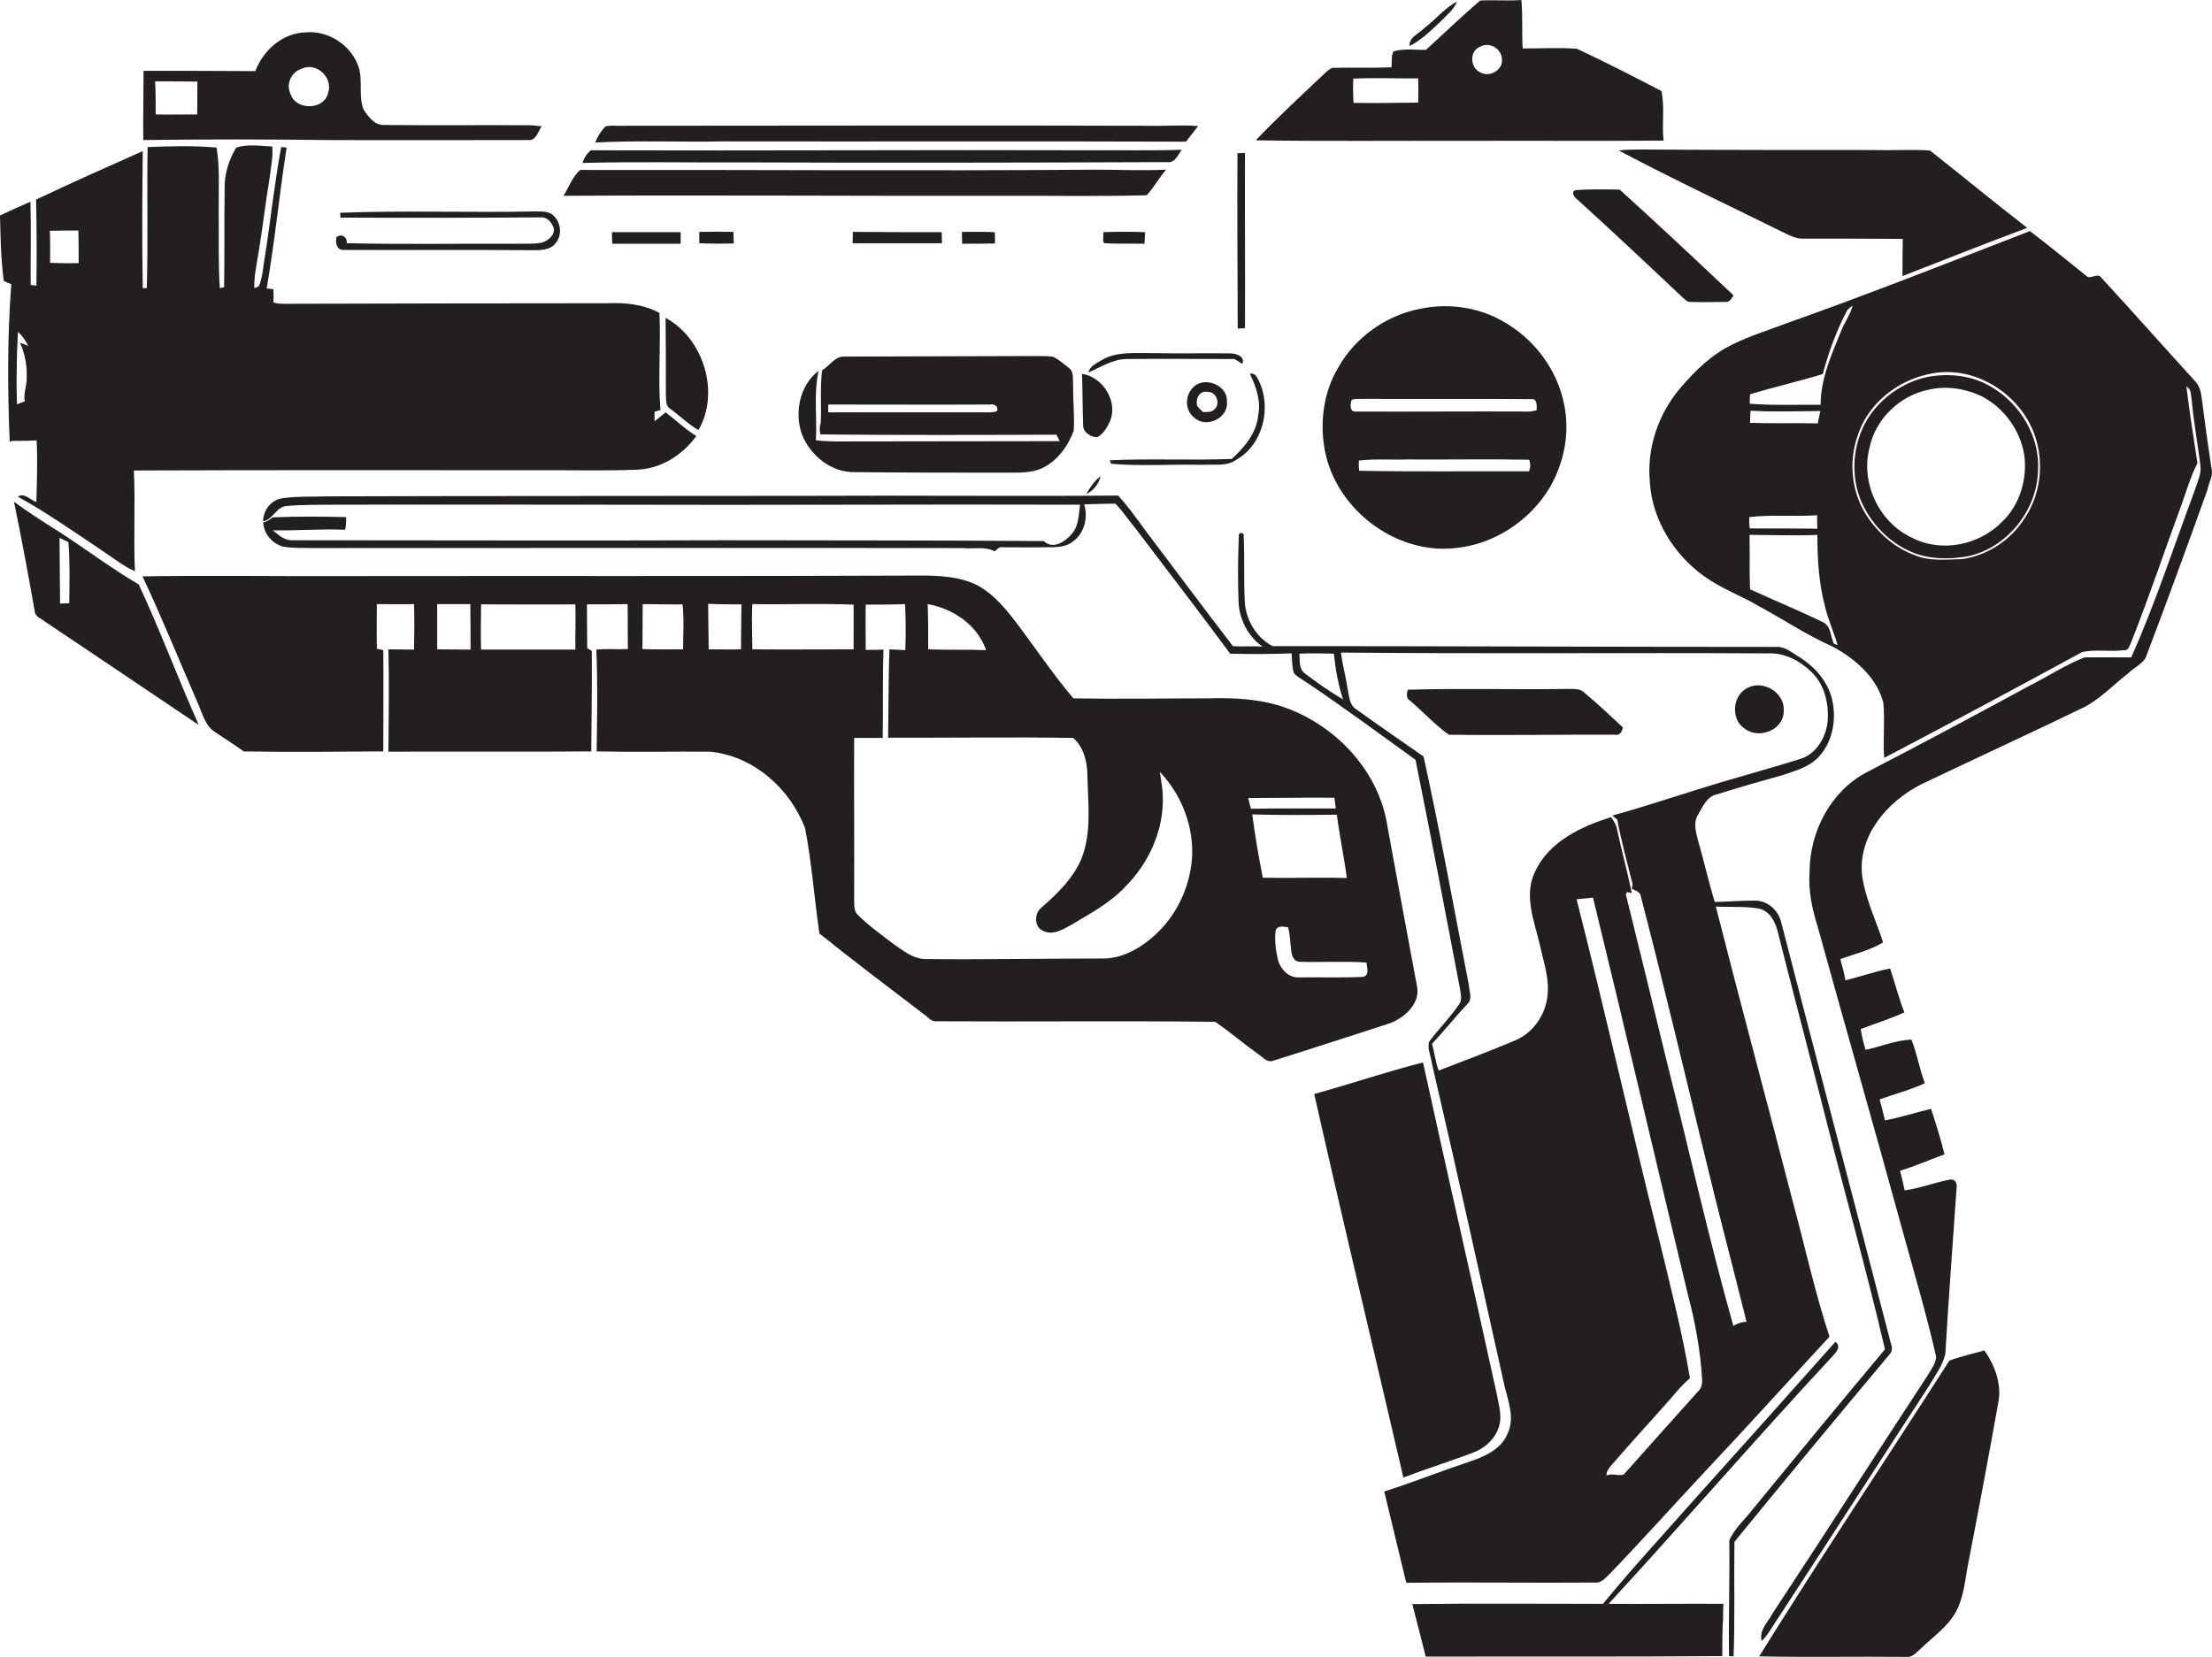 <?xml version="1.0" encoding="utf-8"?>
<!-- Generator: Adobe Illustrator 19.2.0, SVG Export Plug-In . SVG Version: 6.00 Build 0)  -->
<svg version="1.1" id="Layer_1" xmlns="http://www.w3.org/2000/svg" xmlns:xlink="http://www.w3.org/1999/xlink" x="0px" y="0px"
	 viewBox="0 0 821.2 615.2" enable-background="new 0 0 821.2 615.2" xml:space="preserve">
<g>
	<path fill="#231F20" d="M544.5,52.3c24.4-0.1,48.7,0.1,73.1-0.1c-0.7-6.1,0.5-12.5-0.8-18.4C606.4,28.4,596,23,585.4,18.1
		c-6.7-0.5-13.4-0.1-20.1-0.1c-0.4-6,0.1-12-0.5-18c-5.1,0.4-10.2-0.1-15.3,0.2c-6.9,5.9-13.4,12.2-20.1,18.3
		c-4,0.1-8.2-0.6-12.1,0.6c-0.9,1.8-0.5,3.9-0.7,5.9c-7.4,0.3-14.7,0-22.1,0.2c-1.9,1-3.3,2.7-4.9,4.1c-7.9,7.5-15.9,14.9-23.4,22.8
		C492.3,52.5,518.4,52.2,544.5,52.3z M549.6,17.3c3.5-1.9,8,0.9,8,4.8c0.3,4-4.6,6.7-8,4.8C545.7,25.2,545.4,18.8,549.6,17.3z
		 M502.4,29.2c8-0.4,16.1,0,24.1-0.1c0.1,3,0.1,6,0,9c-8,0.1-16,0.2-24,0.1C502.3,35.2,502.3,32.2,502.4,29.2z"/>
	<path fill="#231F20" d="M540.9,0.6c-4.7,2.4-7.9,6.7-12.1,9.8c-2,2.1-5.7,3.3-5.5,6.7c4.5-2.3,8.2-6,11.8-9.4
		C537.2,5.5,539.8,3.5,540.9,0.6z"/>
	<path fill="#231F20" d="M53.2,52c22.8-0.3,45.5-0.3,68.3,0c25,0.1,50,0,75,0c2.6,0,3.3-3.3,4.6-5.1c-1.6-0.2-3.2-0.4-4.8-0.4
		c-17.9-0.1-35.9,0.1-53.8-0.1c-3.5,0.1-5.8-3.1-7.5-5.7c-2.1-5.2-0.1-11-2-16.2c-2.8-7.8-11.1-13.2-19.4-12.5
		c-8.6,0.2-15.8,6.5-18.8,14.4c-13.8-0.1-27.7-0.1-41.5-0.1C53.3,34.8,53.1,43.4,53.2,52z M111.8,25.6c5.6-2.8,12,3.2,10,8.9
		c-1.4,6.4-11.9,6.6-13.9,0.5C106.1,31.3,108,26.9,111.8,25.6z M73.3,30.3c-0.1,4,0,8.1-0.1,12.2c-5.1,0-10.3,0.1-15.4,0
		c0-4.1,0-8.2-0.2-12.3C62.8,30.2,68.1,30.2,73.3,30.3z"/>
	<path fill="#231F20" d="M268.4,52.5c57.3,0.1,114.6-0.1,171.9,0.1c1.5-1.9,3-3.9,4.5-5.8c-6.4-0.5-12.9,0.1-19.3-0.1
		c-65-0.2-130,0-195,0c-1.9,0.1-3.9-0.3-5.8,0.3c-1.6,1.7-2.9,3.7-3.7,5.9C236.8,52.1,252.6,52.8,268.4,52.5z"/>
	<path fill="#231F20" d="M274.5,60.3c53,0.2,106,0.1,158.9-0.1c2.8,0.4,4-2.8,5.3-4.6c-11.1,0.4-22.2,0.1-33.2,0.2
		c-62.1-0.2-124.1,0.2-186.1,0c-1.5,1.1-2.6,2.9-3.1,4.7C235.6,60,255.1,60.4,274.5,60.3z"/>
	<path fill="#231F20" d="M601,55.9c20.6,10.9,41.7,20.8,62.5,31.1c1.6,0.7,3.3,1.5,5.1,1.6c12.6,0,25.2,0,37.8,0.1
		c-0.1,4.6-0.1,9.2-0.1,13.8c15.4-6,30.8-12.1,46.3-17.9c-12.2-9.4-24-19.2-36.1-28.7c-6.6-0.5-13.3,0-19.9-0.2
		c-29.3,0-58.7,0-88-0.2C605.9,55.6,603.4,55.5,601,55.9z"/>
	<path fill="#231F20" d="M462.2,121.8c0.1-21.7-0.1-43.3,0-65c-0.7,0-2.1,0.1-2.8,0.1c-0.1,21.7,0,43.4,0.1,65.1
		C460.2,122,461.5,121.9,462.2,121.8z"/>
	<path fill="#231F20" d="M371.4,72.7c18.1-0.1,36.3,0.3,54.3-0.2c2.7-2.9,4.6-6.5,7.2-9.5c-8.8,0.4-17.6,0-26.4,0
		c-63.7,0.5-127.4,0-191.1,0.1c-2.9,2.5-4.2,6.4-6.2,9.6C263.2,72.4,317.3,72.8,371.4,72.7z"/>
	<path fill="#231F20" d="M584.8,70.6c-1.7,0.7-0.3,2.7,0.7,3.4c13.1,11.9,26,24,38.9,36.2c0.9,0.7,1.7,1.8,2.9,1.9
		c4.4,0.2,8.8,0,13.3,0c1.6,0.2,2.2-1.4,3-2.4c-14-13.2-28-26.4-42.3-39.3C595.7,70.3,590.3,70.2,584.8,70.6z"/>
	<path fill="#231F20" d="M126.3,79c0,0.5,0,1.4,0.1,1.8c25,0.1,50,0.1,75-0.1c2.1,0.2,3.6,2.2,4.2,4.1c0.4,2.5-2,4.4-4.1,5.2
		c-2.9,0.7-6,0.4-9,0.5c-21.3-0.1-42.6,0.3-63.8-0.2c0.4-2.2-2-3.8-3.8-2.2c-0.4,1.9,0,4.8,2.6,4.7c23.3,0.1,46.7-0.1,70,0.1
		c2.9,0,6.4,0.1,8.5-2.3c2.8-2.9,2.4-7.9-0.5-10.5c-1.8-1.9-4.7-1.5-7-1.6C174.4,79,150.3,78.1,126.3,79z"/>
	<path fill="#231F20" d="M227.2,86.2c0,1.4,0,2.9,0.1,4.3c8.5,0,16.9,0,25.4,0c0-1.4,0-2.9,0-4.3C244.1,86.2,235.6,86.2,227.2,86.2z
		"/>
	<path fill="#231F20" d="M272.4,90.4c0-1.4-0.1-2.9-0.1-4.3c-4.2-0.1-8.5-0.1-12.7,0c0,1.4,0,2.8,0,4.2
		C263.8,90.5,268.1,90.5,272.4,90.4z"/>
	<path fill="#231F20" d="M349.6,86.2c-11,0-22,0-33-0.1c0,1.4,0,2.8-0.1,4.2c11.1,0,22.1,0,33.2,0C349.7,89,349.6,87.6,349.6,86.2z"
		/>
	<path fill="#231F20" d="M369.4,90.4c0-1.4,0-2.8-0.1-4.2c-4.1-0.2-8.1-0.1-12.2-0.1c0,1.5,0.1,2.9,0.1,4.4
		C361.3,90.5,365.3,90.5,369.4,90.4z"/>
	<path fill="#231F20" d="M409.9,90.3c5,0.3,10,0.1,15,0.2c0.1-1.4,0.1-2.9,0.2-4.3c-5.1-0.2-10.3-0.2-15.5,0
		C409.8,87.5,409.2,89.2,409.9,90.3z"/>
	<path fill="#231F20" d="M821,173.9c-1.3-8.7-2.5-17.3-3.6-26c-0.3-2.3-0.8-4.7-2.5-6.4c-11.6-12.7-23-25.6-34.7-38.3
		c-1.3-2-3.5,0.2-5.2-0.4c-7.1-5.7-14.2-11.5-21.4-17c-30.2,11.7-60.3,23.6-90.8,34.4c-6.5,2.5-13.2,4.5-19.4,7.6
		c-7.8,3.7-14.1,9.8-19.6,16.3c-8.1,9.5-12.5,22.3-11.3,34.8c0.8,14,8.9,27,20.2,35.1c6.4,4.6,13.8,7.2,20.5,11.2
		c9.1,4.9,17.7,10.7,27.2,14.9c8.3,4.5,16.4,11.4,18.8,20.9c0.6,6.8-0.2,13.6,0.3,20.4c24.6-12.9,49.1-26,73.5-39.3
		c5-1.1,10.4,0,15.6-0.7c1.8,0.2,2-2,2.7-3.2c6.7-16.9,12.4-34.1,18.7-51.1c1.8-5.1,3.3-10.3,5.8-15.1c-1.4-9.5-3-18.9-4.1-28.5
		c2,1,1.6,3.5,2,5.3c0.7,8,2.2,16,3.2,24c0.4,3.1-1.1,6.1-2,9c-7.8,20.8-14.6,42-23.7,62.3c-5.8,0-11.6-0.1-17.4,0
		c-7.3,2.9-13.9,7.3-20.9,10.8c-19.9,10.8-39.9,21.5-60,31.9c-13.3,7-21.1,22.1-21.1,37c-0.5,6.8,0.9,13.5,2.9,19.9
		c10.4,37.6,21.2,75.2,31.5,112.8c4.3,15.7,9,31.4,12.6,47.3c-0.2,2.6-1.9,4.7-3.1,6.8c-19.3,29.4-38.2,59-57.6,88.4
		c-1.7,3.3-5.1,6.2-4.1,10.3c2-1.8,3.3-4.3,4.8-6.5c19.2-29.3,38.1-58.7,57.2-88c2.3-3.9,5.2-7.7,6.2-12.1
		c1.2-20.7,2.8-41.3,4.2-61.9c0.3-1.5-0.8-3.2-2.5-2.8c-5.6,1-11,3.2-16.8,4c-0.5-2.5-1.1-4.9-1.7-7.3c5.6-1.7,11-4.1,16.5-6.1
		c-1.4-5.7-3.2-11.3-5-16.9c-5.7,1.4-11.3,3.2-17.1,4.3c-0.6-2.6-1.3-5.2-2-7.8c5.6-2,11.4-3.5,16.8-6c-2-5.3-2.9-11-5-16.2
		c-5.6,0.2-11.4,2.6-17,3.8c-0.8-2.5-1.4-5.1-1.8-7.7c5.4-2.1,11-3.8,16.2-6.2c-2.1-5.3-3.5-10.9-5.3-16.3c-5.6,1.1-11,3-16.6,4.4
		c-0.4-2.7-1.2-5.3-1.9-7.9c5.3-1.9,11-3.2,15.9-6.2c-2.7-8.3-6.6-16.2-7.8-24.9c-1.6-14.8,9.5-27.5,22-33.8
		c20.3-9.7,40.8-19.1,61-28.9c5.9-3.3,10.5-8.2,15.8-12.3c2-2,4.8-3.2,6.4-5.6c7.9-20.8,15.6-41.8,23.1-62.8
		C819.9,179.2,821.8,176.8,821,173.9z M674.6,191.3c0,1.7,0,3.3,0.1,5c-8.4-0.1-16.7-0.1-25.1-0.1c-0.2-1.4-0.2-2.8-0.2-4.2
		C657.8,191,666.2,191.9,674.6,191.3z M649.7,157c0-1.5,0.1-3,0.2-4.5c8.6,0.5,17.3,0.2,25.9,0.1c-0.3,1.5-0.7,3-0.9,4.6
		C666.4,157,658,157.3,649.7,157z M680.8,239c-1.3-2.8-1-6.8-4.3-8.1c-8.8-4.3-17.9-8-26.8-12.1c-0.3-6.7,0-13.5-0.2-20.2
		c8.4,0,16.8,0.4,25.2,0c0,8.9,0.5,17.8,2.8,26.4c1.1,5,3.3,9.6,4.7,14.5C681.8,239.4,681.1,239.1,680.8,239z M675.9,150.3
		c-8.8-0.1-17.5,0.3-26.3-0.4c0-1.2,0-2.3,0.1-3.5c8.9-2.7,18.1-4.8,27-7.5c2.1-7.9,4.9-15.6,8.6-22.8c0.5-1.2,1.4-2,2.5-2.6
		c-0.9,3.5-3.2,6.4-4.4,9.7C679.9,131.8,675.9,140.7,675.9,150.3z M751.4,192.8c-5.1,7.9-13.6,13.4-22.9,14.8
		c-5.8,0.1-12,0.9-17.5-1.4c-7.5-2.7-13.7-8.2-18-14.7c-5.6-8.6-6.8-19.9-3.4-29.6c3.8-12.1,15.1-21,27.5-23.2
		c16.3-3.2,33.2,7.8,38.4,23.2C759,172.2,757.5,184,751.4,192.8z"/>
	<path fill="#231F20" d="M557.4,119c-9.1-5.1-20.2-6.5-30.4-4.3c-12.6,2.5-23.9,10.6-30.2,21.8c-5.1,8.5-6.7,18.9-5.3,28.6
		c3,22.8,25.9,41,48.8,38.4c14.4-1.4,27.6-10.1,35-22.4c5.3-9.1,7.5-20,5.5-30.4C578.3,137.2,569.3,125.4,557.4,119z M567.6,175
		c-21-0.1-42,0.2-63-0.2c-0.2-1.3-0.2-2.6-0.1-3.8c6-0.7,12-0.2,17.9-0.4c15.1,0.1,30.2-0.2,45.3,0.1
		C568.3,172.2,568.2,173.7,567.6,175z M570.5,152.3c-1.3,0.4-2.7,0.6-4,0.5c-21-0.1-42,0.1-63.1,0c-2.4,0.3-2.2-2.8-1.6-4.3
		c1.4-0.6,3.1-0.3,4.6-0.4c20.7,0.1,41.4-0.1,62.1,0.1C570.8,147.9,570.5,150.8,570.5,152.3z"/>
	<path fill="#231F20" d="M248.7,151.7c3.6,2.6,6.8,5.8,10.6,8c8.1-14,1.9-34-12.2-41.7c0.1,9.7,0.1,19.3,0.1,29
		C247.3,148.7,247.2,150.7,248.7,151.7z"/>
	<path fill="#231F20" d="M427.4,131.1c-6.2,0.1-12.8-0.7-18.4,2.6c-1.9,1.2-4.4,2.2-4.9,4.6c4.6-2,9.1-5,14.3-5
		c13.3-0.1,26.6,0,39.9,0c1,0.6,1.9,1.2,2.9,1.8c1.2-2.9-2.5-3.9-4.7-3.9C446.8,131.1,437.1,131.3,427.4,131.1z"/>
	<path fill="#231F20" d="M297.8,161.5c3.2,7.8,10.9,14,19.6,13.8c18.3,0.2,36.7,0.2,55,0.2c4.7-0.1,9.6,0.4,14.1-1.5
		c5.9-2.6,9.9-8.2,12.1-14c0.4-5.7-0.3-11.3-0.2-17c-0.2-2.1,0.4-4.9-1.5-6.3c-1.9-1.5-3.7-3.1-5.8-4.2c-3.2-0.5-6.4-0.2-9.5-0.3
		c-22.7,0.1-45.4,0.1-68.1,0.2c-3.6-0.2-5.5,3.5-8.3,5.1c-0.8,6.5-0.2,13.1-0.5,19.6c-0.5,1.4-0.5,2.8-0.1,4.2
		c29.2,0.3,58.4,0.2,87.6,0.1c0.3,0.6,0.9,1.8,1.2,2.4c-25.9,0-51.9,0.1-77.8,0.1c-4.1,0-8.3,0.1-12.5-0.4l-0.2,0
		c0.5-8.6-0.9-17.3,1-25.8C296.8,143.1,294.8,153.4,297.8,161.5z M370.1,152.7c-1.5,0.5-3.2,0.4-4.8,0.4c-19.3,0-38.6,0-57.8,0
		c0-0.7,0-2.2,0-2.9c20,0,40,0.1,60,0C369,149.8,370.9,150.9,370.1,152.7z"/>
	<path fill="#231F20" d="M412,156.6c3.3-7.4-2.6-16.7-10.3-17.8c0.2,6.4,0.2,12.7,0.4,19.1c0,2.6,2.8,4.5,5.3,4.4
		C409.6,161.2,410.9,158.8,412,156.6z"/>
	<path fill="#231F20" d="M467.1,154.2c-0.6,6.6-5.1,11.9-9.8,16.2c-15.1,0.6-30.3-0.2-45.3,0.5l0.5,1.3c11.3,1,22.6,0.1,34,0.4
		c4.2-0.3,8.9,0.7,12.5-1.9c9.9-5.6,13.2-19.4,8.3-29.4c-0.6-1.3-1.5-3-3.3-2.5C466.3,143.5,468.2,148.8,467.1,154.2z"/>
	<path fill="#231F20" d="M739.5,143.8c-7.1-4.4-15.9-5.4-24.1-3.8c-9.2,2-17.4,7.9-22.3,15.9c-5.3,9.1-6.2,20.6-2.1,30.3
		c3.5,8,9.9,14.8,17.9,18.4c6.6,3.1,14.3,3.2,21.4,2c14.6-3,25.8-16.8,26.3-31.6C757.5,162.5,750.2,150.1,739.5,143.8z M743.2,193.8
		c-8.5,8.7-22.6,11.5-33.5,5.8c-12.2-5.7-19.1-20.5-15.6-33.5c2.2-10.6,11.3-19.3,21.9-21.4c6.7-1.6,13.9-0.4,20,2.6
		c8.1,4.3,14,12.5,15.5,21.6C752.7,178,749.8,187.6,743.2,193.8z"/>
	<path fill="#231F20" d="M455.5,149.1c0.3-5.3-6.2-8.6-10.7-6.6c-4.7,2.3-5.7,9.3-1.4,12.6C447.8,159.2,456.2,155.2,455.5,149.1z
		 M448.4,145.5c3.4,0,4.9,4.8,2.2,6.7c-1.1,1-2.7,0.7-4,0.8c-0.7-0.7-1.4-1.4-2.1-2.2C443.7,148.2,445.2,144.9,448.4,145.5z"/>
	<path fill="#231F20" d="M13.6,163.5c0.4,7.6,0.1,15.3-0.1,22.9c-2.2-0.7-4.5-3.6-6.9-2c10.7,5.9,20.6,12.9,30.8,19.7
		c4.2,2.7,8.1,6,12.7,8c-0.6-12.5,0.2-25-0.4-37.4c49.6-0.2,99.2-0.1,148.8-0.1c12.6-0.1,25.3,0.3,37.9-0.2
		c8.9-0.3,17-5.4,22.1-12.5c-4.1-2.5-7.6-5.9-11.4-8.8c-1.4,1.1-2.7,2.3-4.1,3.3c0-0.9,0-2.6,0-3.5c0.5-0.2,1.6-0.5,2.2-0.6
		c-1-12,0.2-24.1-0.4-36.1c-5.8-3.2-12.6-3.9-19.2-3.6c-40,0-80,0.1-120,0.2c-1.4,0-2.8-0.1-4.1-0.5c0.1-1.6,0.1-3.2,0-4.9
		c-0.6-0.1-1.9-0.2-2.5-0.3c3-17.3,4.7-34.9,7.4-52.3l-2-0.2c-2.5,13.3-3.9,26.9-6,40.3c-0.7,3.8-0.8,7.8-2.3,11.4
		c-0.4,0.2-1.3,0.6-1.7,0.7c-0.1-4.5,0.9-8.9,1.6-13.3c1.5-9,2.5-18,4-27c0.5-4.1,1.4-8.2,1.1-12.3c-4.4-0.2-9.1-1-13.4,0.4
		c-2.7,4.5-4.4,9.7-4.3,15c-0.2,12.3,0,24.5-0.2,36.8c-0.4,0.1-1.2,0.3-1.6,0.4C81,97.5,81.3,87.8,81.2,78
		c-0.1-7.7,0.5-15.5-0.8-23.2c-8.5-0.8-17.1-0.5-25.6-0.2c-0.3,17.5,0.2,34.9-0.3,52.4h-1.5c-0.3-17-0.2-33.9,0-50.9
		c-13.3,5.9-26.5,11.8-39.6,18c0.2,10.7,0.3,21.4,0.1,32c-0.5-0.1-1.6-0.3-2.1-0.3c-0.1-10.3,0.2-20.6-0.1-30.9
		C7.6,76.5,3.8,78.2,0,80c0.2,8.1,0.3,16.2,1.4,24.3c0.9,0.5,1.8,0.9,2.8,1.2c-1.5,19.4-1.4,39-0.6,58.5c0.3-0.1,0.9-0.3,1.2-0.3
		C7.8,163.7,10.7,163.7,13.6,163.5z M29.1,85.6c0.1,4,0.1,8.1,0.1,12.1c-3.5,0.1-7.1,0-10.6-0.1c0-4,0.1-7.9-0.1-11.9
		C22,85.6,25.6,85.6,29.1,85.6z M6.3,150.1c-0.1-3.8-0.2-7.5-0.1-11.3c0.1-3.8,0-7.6,0.3-11.4c0-1,0.1-3.1,0.2-4.2
		c1.6,1.5,2.8,3.3,3.8,5.2c-0.8-0.3-2.3-0.9-3.1-1.2c1.8,4,2.7,8.4,2.5,12.8c0.2,3.1-1.3,6-0.7,9C8.3,149.4,7.3,149.7,6.3,150.1z"/>
	<path fill="#231F20" d="M403.3,183.4c2.6-1.1,4.7-3.9,5.3-6.6C406.3,178.6,404.7,180.9,403.3,183.4z"/>
	<path fill="#231F20" d="M643.9,572.5c19-23.3,38.2-46.5,57.5-69.5c1.2-1.1,1.1-2.7,0.6-4.1c-13.5-52.3-27.3-104.4-40.8-156.7
		c-1.1-4.4-5.2-7.9-9.8-7.8c-4.9,0-9.9,0.4-14.8,0.5c-2.3-7.5-4-15.2-6.2-22.8c-0.8-3.2-1.9-6.8,0.1-9.8c1.7-2.8,3.1-6.5,6.7-7.3
		c8.3-2.6,16.6-5,24.9-7.3c4.4-1.5,9.2-2.8,12.6-6.2c5.6-5.5,7.2-14.1,5.5-21.6c-1.5-6.7-6.3-12.2-12-15.8c-2.7-1.6-5.4-4.1-8.8-3.9
		c-62.3,0-124.7-0.3-187-0.3c-6.1-3.2-10.1-10.1-10.3-16.9c-0.4-8,0-16-0.4-24c0.3-1.5-2.1-1.4-1.8,0c-0.3,8-0.4,16-0.1,24
		c0.1,6.7,3.5,13.3,8.9,17.1c-3.7-0.3-7.4,0.1-11-0.2c-11.1-14.4-21.9-29-32.9-43.5c-3.1-4.3-6.2-8.6-9.7-12.4
		c-38.6,0.3-77.2-0.1-115.8,0.1c-59.3,0.1-118.7,0-178,0.2c-5.7,0.2-11.5-0.1-17.1,0.8c-3.9,0.9-6.5,4.6-6.5,8.5
		c3.7-0.7,4.8-5.4,8.6-5.7c6-0.6,12.1-0.4,18.2-0.5c33.6-0.1,67.2,0,100.8,0c58.6,0.2,117.2-0.2,175.7,0c-0.6,3.6-0.4,7.7-3,10.7
		c-2.4,3-7.1,6.1-10.5,2.8c-39.5-0.3-78.9-0.2-118.4-0.3c-53.7,0.2-107.4,0-161.1,0c-2.7-0.1-4.7-2.1-6.7-3.7
		c8.9,0.2,17.8-0.6,26.8-0.2c0.4-1.5,0.4-3.1,0.4-4.7c-9.1-0.2-18.2-0.3-27.3,0.1c-1,0.9-2.2,1.6-3.5,1.9c0.3,4.3,3.4,7.9,7.5,9
		c3.7,0.6,7.5,0.4,11.2,0.5c80.3,0,160.6-0.1,241,0c3.9,0.4,8.3-0.7,11.9,1.2c0.4-0.4,1.3-1.1,1.8-1.5c5.8,0,11.5,0.1,17.3,0
		c3.4,0,7.2,0.1,10-2.2c4.2-3,5.6-8.9,4.1-13.7c3.9-0.2,7.7-0.2,11.6-0.3c2.7,2.8,4.8,6,7.3,9c11.8,15.6,23.7,31,35.3,46.7
		c7.6,0.2,15.2,0.2,22.8-0.1c0.2,2.4,0.1,5,0.9,7.4c1.5,1.6,3.5,2.5,5.3,3.8c13.5,9.1,26.6,18.8,39.8,28.3
		c5.7,28.2,11.1,56.5,16.5,84.9c0.2,1.9,1,4.2-0.3,5.9c-3.4,5-7.7,9.2-11.2,14c-0.6,2.7,0.8,5.3,1.1,8c9.3,39.9,18.1,79.9,27,119.9
		c1.4,5.7,3.8,11.8,1.1,17.5c-2.4,5.9-8.7,8.6-14.4,10.5c-10.5,3.5-20.8,7.6-31.4,11c2.6,10.6,5.1,21.3,7.7,31.9
		c0.1,0.5,0.4,1.5,0.5,2c23.4-0.3,46.8,0.1,70.2-0.1c2,0.2,3.4-1.4,4.8-2.7c12-12.4,23.5-25.3,35.3-37.9
		c15.8-16.8,31.2-33.8,46.8-50.7c-5.3-16.1-8.9-32.6-13.3-48.9c-9.5-36.9-19.5-73.8-28.9-110.8c5.4,0.3,10.9-0.2,16.2,0.8
		c4,1,5.9,5,6.8,8.6c5.3,21,10.8,41.9,16.2,62.9c7.7,30.7,16.4,61.2,23.6,92.1c-16.5,19.7-32.8,39.5-49.1,59.4
		c-2.9,3.8-6.8,7.1-8.7,11.6c0.2,14.3-0.3,28.6-0.1,42.9l1.7,0.1C644.1,600.9,643.7,586.7,643.9,572.5z M484.5,250.1
		c-2.4-1.7-1.9-4.9-2.1-7.4c4.3-0.2,8.5-0.1,12.8,0c0.6,5.7,1.6,11.5,3.4,17C493.7,256.8,489,253.5,484.5,250.1z M630.7,516.3
		c-9.3,10.3-18.5,20.7-27.8,31.1c-1.9,0.9-4.4-0.6-6.5,0.5c-0.1-1.8,1.2-3.1,2.3-4.4c7.1-8.2,14.5-16.2,21.7-24.4
		c2.2-2.6,4.4-5.2,7-7.4c-3-17.7-7.5-35.1-11.7-52.5c-10.4-41.7-19.8-83.7-30.4-125.3c2-0.2,4.1-0.4,6.1-0.6
		c12,49.2,23.5,98.5,35.3,147.7c2.7,10.2,4.6,20.6,5.2,31.1C632,513.5,631.8,515.2,630.7,516.3z M648.4,490.8
		c-1.8,0-3.4,0.6-4.9,1.5c-9.2-32.6-16.5-65.7-24.8-98.5c-5-20.6-10-41.1-15.1-61.7l0.4-0.9l1.8,0.4c-1.6-7.9-3.8-15.8-5.5-23.7
		c-0.3-1.7-1.2-3.1-2.2-4.5c-11.1,3.5-22.9,9-28.1,20c-4.5,8.9-0.4,18.6,1.7,27.5c1.3,6.2,3.6,12.4,2.8,18.8
		c-0.7,7.2-5.5,14-12.2,16.7c-9.3,3.9-18.8,7.5-28.2,11.1c-1.2-3.2-1.5-6.6-2.5-9.9c4.7-5,8.9-10.3,13.6-15.3
		c1.4-1.9,0.2-4.4,0.1-6.6c-5.5-28.3-10.6-56.6-16.8-84.8c-8.3-5.8-16.6-11.5-24.8-17.4c-2.8-1.6-2.8-5-3.4-7.8
		c-0.7-4.5-1.9-8.9-2.5-13.4c52.9,0.5,105.8,0,158.6,0.3c6.1-0.3,11.9,2.8,16.1,6.9c5.1,4.9,6.7,12.5,5.9,19.3
		c-0.9,5.6-4.4,11.3-10.1,13c-9.5,3-19,5.6-28.5,8.4c-13.8,4.1-27.4,8.8-41.2,12.6c0.6,0.5,1.2,1,1.8,1.5c1.5,8,3.7,16,5.7,24
		l-0.3,1.7c1.4,0.7,3.2,1.1,3.4,3c8.4,32.2,16,64.6,23.9,96.9C638,450.4,643.4,470.6,648.4,490.8z"/>
	<path fill="#231F20" d="M22,197.5c-5.7-3.6-11.4-7.2-16.8-11.2C8,200,10.6,213.8,13,227.6c0.6,1.6,2.5,2.2,3.7,3.2
		c19.1,12.8,38.1,25.6,57.1,38.4C66.1,252,59.5,234.1,51.5,217C41.4,211.1,31.9,203.9,22,197.5z M25.7,224c-0.8,0-2.5,0.1-3.4,0.1
		c-0.1-8.1-0.1-16.3-0.2-24.4c1.1,0.5,2.2,1.1,3.3,1.6C26,208.9,25.8,216.4,25.7,224z"/>
	<path fill="#231F20" d="M526,365.9c-3.7-19.7-7.3-39.4-10.9-59c-3-20.2-18.7-37.1-37.5-44c-9.3-3.4-19.4-3.9-29.2-3.6
		c-16.6,0-33.3,0.3-49.9,0c-8.2-9.6-15.1-20.3-22.9-30.3c-3.7-4.6-7.8-9.2-13.2-11.9c-5.8-2.8-12.5-3.3-18.9-3.4
		c-72.4,0.3-144.7,0.1-217.1,0.2c-24.5,0.1-49-0.3-73.5,0.1c7.3,15.5,13.7,31.4,20.5,47c1.7,3.8,2.7,8.4,6.4,10.8
		c3.6,2.4,7.2,4.7,10.7,7.2c17.3,0.3,34.5,0.1,51.8,0c0-12.5,0.1-25.1,0-37.6c-0.6-0.1-1.8-0.4-2.4-0.5c-0.1-5.5,0-11,0-16.6
		c4.6,0,9.2,0.1,13.8,0c0.2,5.6,0.1,11.3,0,16.9c-3.2,0-6.4-0.1-9.5-0.1c0.3,12.7,0.1,25.3,0,38c25.1-0.1,50.2,0.1,75.3-0.1
		c0.1-12.4,0.3-24.8,0.2-37.3c-0.4-0.3-1.3-0.8-1.7-1c0-5.4-0.1-10.9-0.1-16.3c5,0,10.1,0,15.1-0.1c0.1,5.6,0,11.1,0.1,16.7
		c-3.9,0.2-7.8-0.2-11.7,0.2c0.5,12.6,0.3,25.2,0.1,37.8c14,0.3,28.1,0,42.1,0.1c16,1.5,29.8,13.7,35.3,28.5
		c2.5,12.9,3.4,26.1,5.3,39c12.7,10.2,25.8,20.1,38.8,30c1.4,0.9,2.6,2.7,4.4,2.6c34.6,0.2,69.2-0.2,103.8,0.2
		c5.4,3.8,10.5,8.1,15.9,12c1.6,1,3.2,3.2,5.4,2.5c14.4-4.5,28.7-9.2,43-13.8C521.2,378.2,527.6,372.6,526,365.9z M162.3,241.1
		c0-5.6,0-11.2,0-16.8c4.1,0,8.2,0,12.3,0c0.1,5.6,0.1,11.2,0.1,16.9C170.6,241.2,166.5,241.1,162.3,241.1z M213.6,241.2
		c-11.7,0-23.3,0-35,0c-0.2-5.6,0-11.2,0-16.8c11.7,0,23.3,0.1,35,0C213.8,229.9,213.5,235.6,213.6,241.2z M366.1,241.4
		c-7.1-0.3-14.3,0-21.5-0.3c0-5.6,0-11.2-0.2-16.8C353.9,226,362.8,232,366.1,241.4z M253.6,241.1c-5,0-10,0.1-15.1-0.1
		c0-5.6,0.1-11.2,0.1-16.7c4.9,0,9.9,0.2,14.8,0.1C254,229.9,253.6,235.5,253.6,241.1z M275.1,241.1c-4,0.1-8,0-12,0
		c-0.1-5.6-0.1-11.3-0.2-16.9c4.1,0.2,8.2,0.2,12.4,0.2C275.1,229.9,275.2,235.5,275.1,241.1z M316.9,241.1c-12.5,0-25.1,0.1-37.6,0
		c0-5.6-0.3-11.2,0-16.8c12.5,0.2,25.1-0.3,37.6,0.2C316.9,230.1,316.9,235.6,316.9,241.1z M442.5,319c-0.9,10.9-6,21.5-14.3,28.7
		c-5.4,4.8-12.3,8.5-19.7,8.2c-21.4,0-42.7,0.4-64.1,0.2c-5.1,0.3-9.2-3.2-13.1-5.9c-4.3-3.3-8.8-6.5-12.6-10.3
		c-1.8-1.4-1.5-3.8-1.6-5.8c0.1-20-0.1-40.1,0-60.1c3.5,0,7.1,0,10.6,0c0.2-11-0.1-21.9,0.3-32.8c-2.2,0.1-4.4,0.1-6.6,0.1
		c0-5.6-0.1-11.2,0-16.8c4.9,0,9.8,0,14.6-0.2c0.3,5.7,0.3,11.4,0.1,17.1c-2-0.1-3.9-0.2-5.9-0.3c-0.4,10.9-0.3,21.9-0.5,32.8
		c22.9,0.1,45.8-0.3,68.7,0.1c4,3.4,5.3,9.1,5.3,14.1c0.2,10,1.6,20.5-2,30.2c-3,7.6-9.1,13.5-15.2,18.8c-2.5,2.1-2.6,6.9,0.5,8.4
		c3.6,2,7.5-0.3,10.7-2.1c7-4.2,14.4-8.1,20-14.1c8.7-8.7,14.3-20.8,14-33.2c0-3.2-0.7-6.3-1.1-9.5
		C438.7,295.1,443.4,307.2,442.5,319z M463.4,296.3c10.7,0,21.3-0.2,32-0.1c0.2,1.3,0.3,2.6,0.5,4c-10.5,0-21-0.1-31.5,0.1
		C464,298.9,463.7,297.6,463.4,296.3z M468.8,325.9c-1.5-7.8-2.9-15.6-3.9-23.5c10.5,0.3,21,0.2,31.4,0.1c1,7.9,2.7,15.7,3.7,23.5
		C489.5,325.7,479.1,326.1,468.8,325.9z M506,362.7c-7.9,0.4-15.8,0.1-23.6,0.2c-4,0.3-7.1-3.1-8-6.7c-0.8-3.5-1.3-7.2-0.8-10.8
		c0.8-1.9,3-1.3,4.6-1.1c0.8,2.9,0.8,6,1.2,9c0.2,1.6,1,3.7,2.9,3.8c8.3,0.3,16.7-0.3,25,0.3C507.4,359,508.6,362.2,506,362.7z"/>
	<path fill="#231F20" d="M647.8,270.6c5.3,4,14.4,0.4,14.4-6.5c0.6-6.8-7.5-11.8-13.4-8.7C643.1,258.1,642.4,267.2,647.8,270.6z"/>
	<path fill="#231F20" d="M602.5,270.1c-4.7-4.4-9.4-8.8-14.3-12.9c-1.8-1.8-4.5-1.3-6.8-1.4c-19.6,0.3-39.2-0.3-58.8,0.3
		c-0.3,1.4-0.7,3.1,0.8,4c4.9,4.1,9.2,9,14.5,12.7c20.5,0.3,41.1-0.1,61.6,0C601.4,273.2,602.2,271.6,602.5,270.1z"/>
	<path fill="#231F20" d="M547,539.3c4.9-1.8,9.1-6.1,9.9-11.4c0.4-3.3-0.5-6.5-1.1-9.7c-9-41.3-18.5-82.4-27.5-123.7
		c-13.6,3.4-26.9,8-40.4,11.7c10.7,47.5,22.1,95,33.1,142.4C529.6,545.3,538.4,542.6,547,539.3z"/>
	<path fill="#231F20" d="M597.2,595.5c27.9-30.3,54.9-61.6,83-91.8c1.4-1.5,3.5-3.7,1.2-5.5c-16.9,19-33.8,37.9-50.8,56.8
		c-11.9,13.5-24.1,26.6-35.5,40.5c-23.6,0-47.2-0.2-70.8,0.1c1.7,6.5,3.4,13,5,19.5c36.7-0.1,73.4,0.1,110.1-0.2
		c0-4.8,0-9.5,0.3-14.3c0-1.7,0-3.5,0.1-5.1C625.6,595.4,611.4,595.6,597.2,595.5z"/>
	<path fill="#231F20" d="M723.7,505.2c-23.5,36.7-47.6,72.8-70.6,109.8c18.1,0.4,36.3,0,54.4,0.2c2.3,0.4,3.8-1.5,5.3-2.8
		c4.5-4.4,10-8.1,13.2-13.7c3.2-5.7,3.5-12.4,4.8-18.7c3.8-19.6,7.5-39.3,11-58.9c1.5-7-1.2-14.1-5.1-19.7
		C732.3,502.7,727.9,503.6,723.7,505.2z"/>
</g>
</svg>
